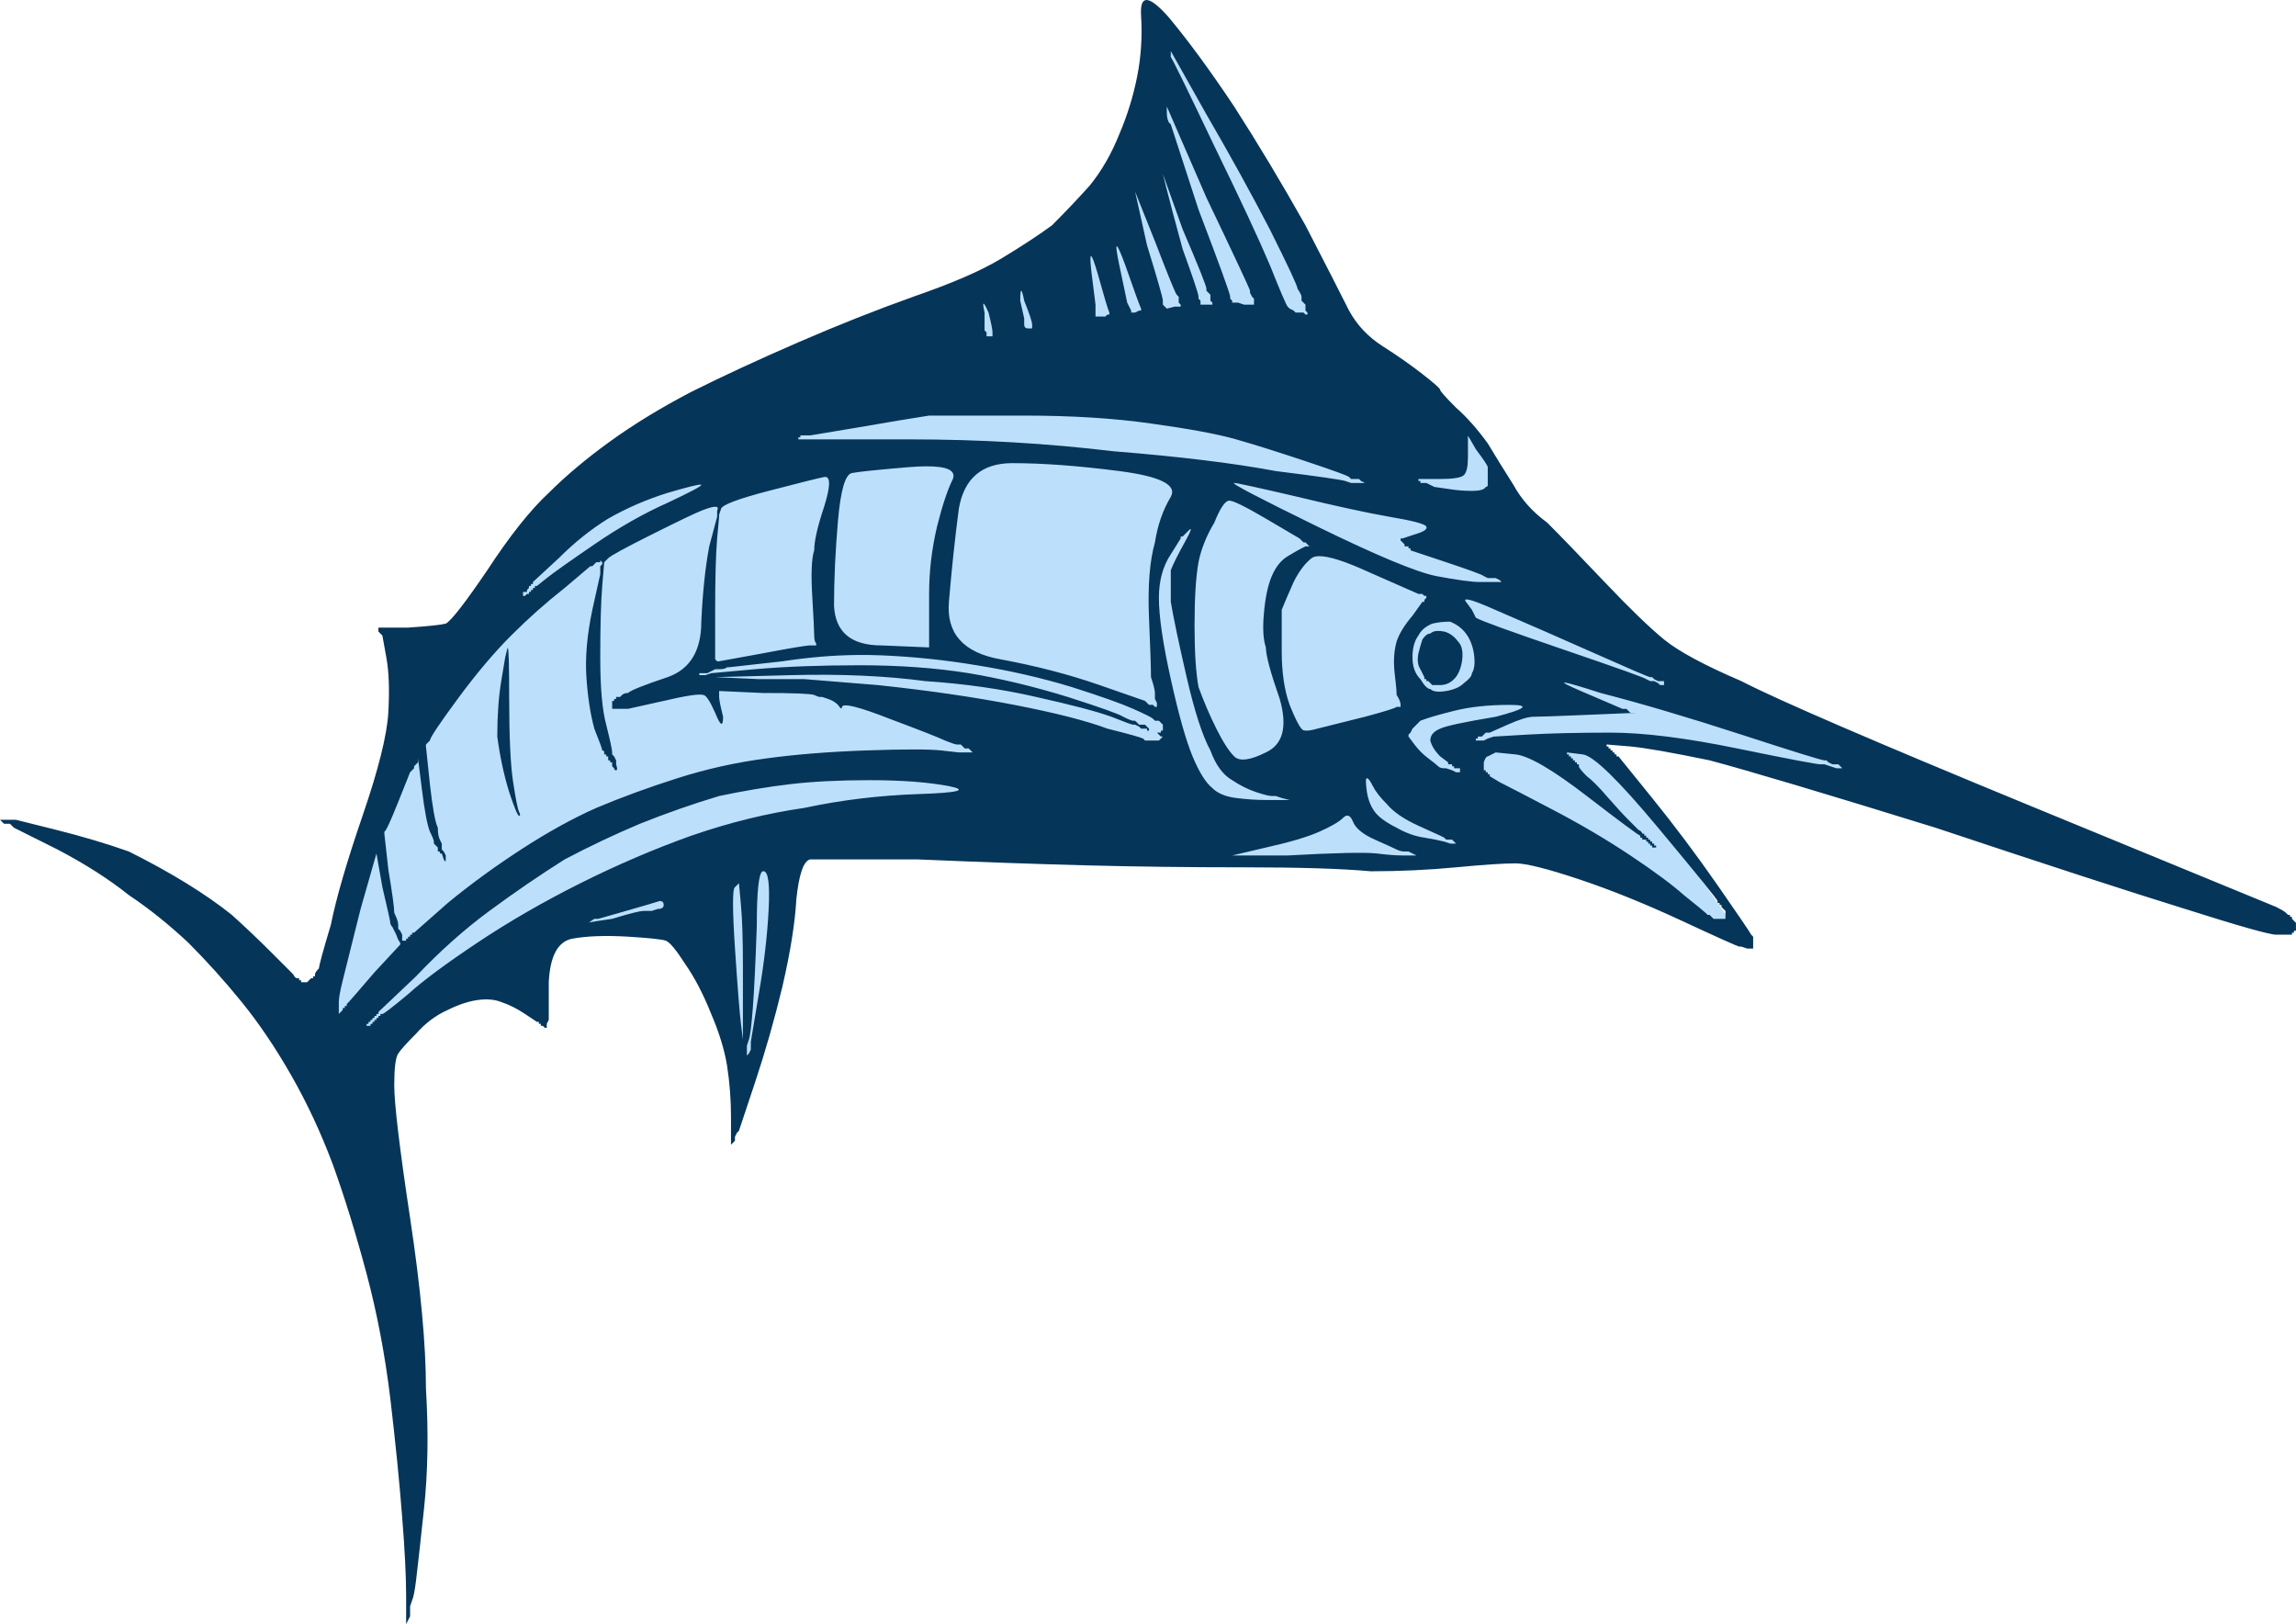 <?xml version="1.0" encoding="UTF-8"?>
<svg width="327.1mm" height="231.35mm" version="1.1" viewBox="0 0 1159 819.76" xmlns="http://www.w3.org/2000/svg">
<g transform="translate(1853.8 383.23)">
<g transform="translate(-1853.8 -383.23)">
<path d="m578.9 6.023c0.168 10.973 0.425 21.991-2.111 32.782-4.783 26.702-17.041 52.42-37.169 70.948-13.552 13.967-30.845 23.642-48.213 32.053-27.891 12.359-57.363 20.688-85.028 33.63-48.716 20.585-98.51 43.947-134.84 83.567-16.076 17.641-27.142 39.182-42.805 57.09-6.232 5.728-15.409 3.568-23.102 4.775-2.501 1.074-9.789-1.513-9.855 1.172 8.174 30.244 0.384 61.757-9.915 90.446-9.727 25.703-15.119 52.714-22.958 78.977-2.519 5.593-9.028 11.216-15.131 6.932-6.135-4.909-10.733-11.492-16.732-16.617-20.727-21.503-46.069-38.19-73.486-49.721-11.061-4.166-22.705-6.684-34.057-9.779 26.057 13.038 50.033 30.065 71.59 49.608 36.091 34.157 63.242 77.407 78.916 124.53 15.142 43.619 24.701 89.069 28.74 135.06 1.637 16.48 2.884 32.997 4.039 49.515 3.664-28.449 4.707-57.114 2.966-85.736-0.632-50.448-13.696-99.916-15.96-150.33-0.547-8.768 2.409-17.682 9.445-23.227 11.545-12.789 28.829-23.145 46.598-20.432 8.069 1.752 14.947 6.603 21.773 10.988 0.884-13.009-2.281-29.078 8.508-38.938 10.619-6.87 24.064-4.001 35.982-4.27 9.086 0.801 20.77-0.722 26.477 7.999 11.574 14.59 19.508 31.981 24.74 49.777 2.721 10.28 4.08 20.889 4.456 31.506 12.741-36.507 23.084-74.224 26.232-112.71 0.709-6.918 3.925-16.928 12.773-15.664 61.219-1.019 122.27 3.919 183.47 3.777 34.027 0.211 68.128 0.461 102.07 2.096 23.033 0.97 45.378-4.086 68.422-3.611 19.999 2.278 38.927 10.154 57.588 17.355 19.269 7.695 38.606 17.542 57.312 25.08-19.923-31.147-42.578-60.725-66.23-89.215-3.791-2.402-10.594-7.997-5.508-12.49 6.621-2.082 14.198 0.574 21.145 0.897 44.317 6.401 86.481 22.19 129.32 34.568 62.852 19.442 124.67 42.353 188.24 59.378 1.737 0.43 9.053 1.393 5.502-2.039-7.726-6.715-18.567-8.255-27.482-12.99-89.6-37.45-180.5-72.29-268.15-114.32-15.76-7.32-28.82-18.92-40.61-31.46-16.17-16.64-31.82-33.78-48.96-49.42-13.19-16.32-20.75-37.13-37.63-50.38-6.11-7.65-12.94-14.64-21.28-19.87-13.51-8.87-28.65-17.99-34.47-34.01-25.22-50.36-53.25-99.709-89.09-143.32-1.32-0.935-4.76-5.431-5.51-3.987z" fill="#bce0fb"/>
<path d="m578.58 0.009c-2.031 0.166-2.891 2.75-2.578 7.75 0.667 10.667 0 21-2 31s-5 19.667-9 29c-4 10-9 18.667-15 26-6 6.667-12.333 13.333-19 20-7.333 5.333-16 11-26 17s-24.667 12.333-44 19c-18.667 6.667-38 14.333-58 23-20 8.667-38 17-54 25-15.333 8-29 16.333-41 25-12 8.667-22.333 17.333-31 26-9.333 8.667-19.667 21.667-31 39-11.333 16.667-18.333 25.667-21 27-2.667 0.667-9 1.333-19 2h-15v2l2 2 2 11c1.333 7.333 1.667 16.667 1 28s-5 28.667-13 52-13.333 41.667-16 55c-4 13.333-6 20.667-6 22-1.333 1.333-2 2.333-2 3v1h-1v1h-1l-2 2h-3v-1h-1v-1h-1c-0.667 0-1.333-0.667-2-2l-11-11c-6.667-6.667-13.333-13-20-19-6.667-5.333-14.333-10.667-23-16-8.667-5.333-18.333-10.667-29-16-11.333-4-23.667-7.667-37-11l-20-5h-8l2 2h3l2 2 22 11c14 7.333 26 15 36 23 10 6.667 20 14.667 30 24 9.333 9.333 18.333 19.333 27 30 8.667 10.667 17 23 25 37s15 29 21 45c6 16.667 11.667 35 17 55 5.333 20 9.333 41 12 63 2.667 22.667 4.667 42.667 6 60 1.333 16.667 2 30 2 40v14l2-4v-5l1-3c0.667-1.333 1.333-4.667 2-10s2-17.333 4-36 2.333-39 1-61c0-22-2.667-50.667-8-86s-8-57.667-8-67c0-8.667 0.667-14 2-16s4.333-5.333 9-10c4.667-5.333 10-9.333 16-12 5.333-2.667 10.333-4.333 15-5 4.667-0.667 8.667-0.333 12 1 4 1.333 8 3.333 12 6l6 4h1v1h1v1h1l1 1h1v-2l1-2v-19c0.667-13.333 4.667-20.667 12-22 7.333-1.333 16.667-1.667 28-1 10.667 0.667 17 1.333 19 2 2 0.667 5.333 4.667 10 12 4.667 6.667 9 15 13 25 4 9.333 6.667 18 8 26 1.333 8.667 2 17.333 2 26v14l2-2v-2l1-2 1-1 8-24c5.333-16 10-32.333 14-49 4-17.333 6.333-32 7-44 1.333-12.667 3.667-19.333 7-20h54c31.333 1.333 59.667 2.333 85 3 25.333 0.667 52 1 80 1s49.333 0.667 64 2c14.667 0 29-0.667 43-2s24-2 30-2c5.333 0 16 2.667 32 8s33.333 12.333 52 21c18.667 8.667 28.333 13 29 13h1l3 1h3v-6l-1-1c-0.667-1.333-6.333-9.667-17-25s-21.667-30-33-44l-17-21h-1v-1h-1v-1h-1v-1h-1v-1h-1v-1h-1v-1l12 1c7.333 0.667 20.667 3 40 7 20 5.333 58 16.667 114 34 56 18.667 98 32.333 126 41 27.333 8.667 42.667 13 46 13h8v-1h1v-1h1v-4l-2-2v-1h-1v-1h-1l-1-1c-0.667-0.667-2.333-1.667-5-3-3.333-1.333-44.667-18.333-124-51s-128-53.667-146-63c-18.667-8-31.667-15-39-21-7.333-6-17.333-15.667-30-29s-22.333-23.333-29-30c-7.333-5.333-13-11.667-17-19-4.667-7.333-9-14.333-13-21-5.333-7.333-10.667-13.333-16-18-5.333-5.333-8-8.333-8-9 0-0.667-3-3.333-9-8s-12.667-9.333-20-14c-7.333-4.667-13-10.667-17-18-4-8-11.333-22.333-22-43-12-21.333-24-41.333-36-60-12-18-23-33-33-45-5.312-6.021-9.12-8.938-11.422-8.75zm12.42 25.75 18 32c12 20.667 22.667 40 32 58 9.333 18.667 14 28.667 14 30 1.333 2 2 3.333 2 4v2l2 2v3l1 1v1h-1l-1-1h-4l-1-1-2-1-1-1c-0.667-0.667-3.667-7.667-9-21-5.333-12.667-14.667-32.667-28-60-13.333-28-20.667-43-22-45v-3zm-2 28 20 46c14.667 30.667 22 46.333 22 47v1l1 2 1 1v3h-5l-3-1h-3v-1l-1-1v-1c0-1.333-5.333-16-16-44l-14-43-1-1c-0.667-1.333-1-3-1-5v-3zm-2 34 10 28c8 18.667 12 28.667 12 30v1l2 2v3l1 1v1h-6v-2l-1-1v-1c0-1.333-2.667-9.333-8-24-4-14.667-6.667-24.667-8-30l-2-8zm-14 9 10 25c6.667 17.333 10.333 26.333 11 27l1 1v3l1 1v1h-3l-4 1-2-2v-2c0-1.333-2.667-10.667-8-28l-6-27zm-9.25 27.5c0.5 0 1.917 3.167 4.25 9.5 4.667 13.333 7.333 20.667 8 22v1h-1l-2 1h-2v-1l-2-4-4-19c-1.333-6.333-1.75-9.5-1.25-9.5zm-13 5c0.5 0 1.583 2.833 3.25 8.5 3.333 12 5.333 18.667 6 20v1h-1l-1 1h-5v-6l-2-16c-0.667-5.667-0.75-8.5-0.25-8.5zm-35.25 17.5c0.333 0 0.833 1.667 1.5 5 2.667 6.667 4 10.667 4 12v2h-2c-1.333 0-2-0.667-2-2v-3l-2-9c0-3.333 0.167-5 0.5-5zm-19 6.5c0.333 0 1.167 1.5 2.5 4.5 1.333 5.333 2 8.667 2 10v2h-3v-2l-1-1v-9c-0.667-3-0.833-4.5-0.5-4.5zm-27.5 56.5h48c24 0 45.333 1.333 64 4 19.333 2.667 33.667 5.333 43 8 9.333 2.667 21 6.333 35 11s21.333 7.333 22 8l1 1h4l1 1 2 1h-7l-3-1c-2-0.667-13.667-2.333-35-5-21.333-4-48.667-7.333-82-10-33.333-4-67.667-6-103-6h-56v-1h1v-1h5l24-4c15.333-2.667 27.333-4.667 36-6zm271.88 10.25c0.25 0 1.625 2.25 4.125 6.75 4 5.333 6 8.333 6 9v9c0 0.667-0.333 1-1 1-0.667 1.333-3 2-7 2s-8-0.333-12-1l-7-1-4-2h-3v-1h-1v-1h11c6.667 0 10.667-0.667 12-2 1.333-1.333 2-4.333 2-9v-10c-0.167-0.5-0.208-0.75-0.125-0.75zm-229.88 13.75c15.333 0 33.333 1.333 54 4s29.333 7 26 13c-4 6.667-6.667 14.333-8 23-2.667 9.333-3.667 22-3 38 0.667 15.333 1 25.333 1 30 1.333 4 2 6.667 2 8v3l1 2v2h-1l-1-1h-2l-2-2-23-8c-15.333-5.333-32-9.667-50-13-18.667-3.333-27.333-13-26-29 1.333-16 3-31.667 5-47 2.667-15.333 11.667-23 27-23zm-43.609 1.602c10.698-0.068 15.234 2.065 13.609 6.398-2.667 5.333-5.333 13.333-8 24-2.667 11.333-4 22.667-4 34v27l-24-1c-15.333 0-23.333-6.667-24-20 0-13.333 0.667-27.667 2-43s3.667-23.333 7-24c3.333-0.667 13-1.667 29-3 3.125-0.25 5.922-0.383 8.391-0.398zm-50.805 5.34c2.734 0.039 2.539 5.059-0.586 15.059-3.333 10-5 17.333-5 22-1.333 4-1.667 11.667-1 23s1 18 1 20 0.333 3.333 1 4v1h-3c-2 0-10 1.333-24 4l-22 4h-1l-1-1v-25c0-16 0.333-28 1-36l1-11v-1l1-3c0.667-2 8.667-5 24-9s24.667-6.333 28-7c0.208-0.042 0.404-0.061 0.586-0.059zm206.42 3.06c1.333 0 12 2.333 32 7 19.333 4.667 34.667 8 46 10 12 2 18.333 3.667 19 5 0.667 1.333-1.333 2.667-6 4l-6 2h-1v1l2 2v1h2v1h1v1l18 6c12 4 18.333 6.333 19 7l2 1h4l2 1 1 1h-11c-4 0-11.333-1-22-3-10-2-30-10.333-60-25s-44-22-42-22zm-269.27 0.844c0.177 0.021 0.266 0.073 0.266 0.156 0 0.667-5.667 3.667-17 9-12 5.333-24.333 12.333-37 21-12.667 8.667-20.667 14.333-24 17l-5 4h-1v1h-1v1h-1v1h-1v1h-1l-1 1h-1v-2h2v-1l1-1v-1h1v-1h1v-1l13-12c8-8 16.333-14.667 25-20 9.333-5.333 19.333-9.667 30-13 9.917-2.917 15.495-4.302 16.734-4.156zm266.57 8.074c1.836-0.195 8.066 2.832 18.691 9.082l17 10 2 2h1l2 2h-2l-2 1c-1.333 0.667-3.667 2-7 4s-6 5.333-8 10-3.333 11-4 19c-0.667 7.333-0.333 13 1 17 0 4 2.333 12.667 7 26 4 14 1.667 23-7 27-8 4-13.333 4.667-16 2-2.667-2.667-5.667-7.333-9-14s-6.333-13.667-9-21c-1.333-7.333-2-17.667-2-31 0-14 0.667-24.667 2-32 1.333-6.667 4-13.333 8-20 2.667-6.667 5-10.333 7-11 0.083-0.042 0.186-0.069 0.309-0.082zm-259.3 3.09c1.333 0 1.667 0.667 1 2v3l-4 15c-2 10.667-3.333 23.333-4 38 0 14.667-5.667 24-17 28-12 4-18.667 6.667-20 8-1.333 0-2.333 0.333-3 1l-1 1h-2v1h-1v1h-1v4h8l18-4c11.333-2.667 18-3.667 20-3 1.333 0 3.333 3 6 9 2.667 6.667 4 7.333 4 2-1.333-5.333-2-8.667-2-10v-3l22 1c15.333 0 24 0.333 26 1 1.333 0.667 2.333 1 3 1h1l3 1c2 0.667 3.667 1.667 5 3 1.333 2 2 2.333 2 1 0.667-2 8.667 0 24 6 16 6 25.333 9.667 28 11 3.333 1.333 5.333 2 6 2h2l2 2h2l2 2h-7l-9-1c-6-0.667-18.667-0.667-38 0-18.667 0.667-35.333 2-50 4-15.333 2-30.333 5.333-45 10s-28.333 9.667-41 15c-12 5.333-24.667 12.333-38 21-13.333 8.667-25.667 17.667-37 27l-17 15h-1v1h-1v1h-1v1h-1v1h-2v-3l-1-2-1-1v-2c0-1.333-0.667-3.333-2-6 0-2.667-1-10-3-22l-2-18v-1c0.667 0 3-5 7-15l6-15 2-2v-1l2-2v-2l2 16c1.333 10.667 2.667 17.667 4 21 1.333 2.667 2 4.333 2 5v1l2 2v2h1v1h1l1 3c0.667 1.333 1 1.333 1 0v-2l-1-2-1-1v-3l-1-2c-0.667-1.333-1-3.333-1-6-1.333-2.667-2.667-10-4-22l-2-19v-1l2-2c0-1.333 4.667-8.333 14-21s18.333-23.333 27-32c8.667-8.667 17.667-16.667 27-24l13-11h1l2-2h2v-1l1 1v1l-1 1v4l-4 18c-2.667 12.667-3.667 24-3 34s2 18.667 4 26c2.667 6.667 4 10.333 4 11 0.667 0 1 0.333 1 1v1h1v1h1v2h1v1h1v2l1 1c0 0.667 0.333 1 1 1s0.667-1 0-3v-2l-1-2-1-1v-1c0-1.333-1-6-3-14-2-7.333-3-18.667-3-34 0-16 0.333-28 1-36l1-12 2-2c1.333-1.333 8.667-5.333 22-12s21.667-10.667 25-12c3.333-1.333 5.667-2 7-2zm240 11.25c0.5 0-0.5 2.25-3 6.75-3.333 6-5.667 10.667-7 14v16c1.333 8 4 20.667 8 38s8 29.667 12 37c2.667 7.333 6.333 12.333 11 15 4 2.667 8 4.667 12 6s6.667 2 8 2h2l3 1 4 1h-12c-4.667 0-9.667-0.333-15-1s-9.333-2.333-12-5c-3.333-2.667-6.667-8-10-16s-7-21-11-39-6-31.667-6-41c0-8.667 2-16 6-22l5-8v-1h1l3-3c0.5-0.5 0.833-0.75 1-0.75zm64.688 13.688c4.875-0.125 13.312 2.562 25.312 8.062l25 11h2l1 1h1v1l-1 1v1h-1l-5 7c-4 4.667-6.667 9-8 13-1.333 4.667-1.667 10-1 16 0.667 5.333 1 9 1 11 1.333 2 2 3.667 2 5v1h-2c-0.667 0.667-6 2.333-16 5l-24 6c-4.667 1.333-7.333 1.333-8 0-1.333-1.333-3.333-5.333-6-12-2.667-7.333-4-16.333-4-27v-21c1.333-3.333 3.333-8 6-14 2.667-5.333 5.667-9.333 9-12 0.833-0.667 2.062-1.021 3.688-1.062zm74.684 21.832c1.919 0.029 7.462 2.106 16.629 6.231 14 6 30 13 48 21s27.333 12 28 12h1l1 1 2 1h3v2h-2l-1-1-2-1h-2l-2-1c-0.667-0.667-14.667-5.667-42-15s-42-14.667-44-16l-2-4-3-4c-0.625-0.833-0.501-1.244 0.371-1.23zm-8.37 11.23c3.333 1.333 6 3.333 8 6s3.333 6 4 10c0.667 4.667 0.333 8-1 10 0 1.333-1.333 3-4 5-2 2-5 3.333-9 4-4 0.667-6.667 0.333-8-1-1.333 0-3-1.667-5-5-2.667-2.667-4-6.333-4-11s1-8.333 3-11c1.333-2.667 3.667-4.667 7-6 2.667-0.667 5.667-1 9-1zm-6.328 4.672c-1.615 0.052-2.839 0.495-3.672 1.328-1.333 0-2.667 1-4 3-0.667 2-1.333 4.333-2 7-0.667 3.333-0.333 6 1 8l2 4v1h1v1h1l2 2h4c2.667 0 5-1 7-3s3.333-5 4-9c0.667-4.667 0-8-2-10-2-2.667-4.333-4.333-7-5-1.25-0.25-2.359-0.359-3.328-0.328zm-469.38 8.596c-0.088-0.033-0.185 0.212-0.289 0.732l-1 4-2 12c-1.333 8-2 17.333-2 28 1.333 10 3.333 19.333 6 28 2.667 8 4.333 12 5 12s0.667-0.667 0-2-1.667-6.333-3-15-2-23-2-43c0-16.312-0.236-24.557-0.711-24.732zm176.59 3.545c4.083-0.042 8.125 0.021 12.125 0.188 16 0.667 32 2.333 48 5 16.667 2.667 32.667 6.333 48 11 14.667 4.667 25 8.333 31 11s9.333 4.333 10 5l1 1h2l2 2v3h-1v1h-2l2 2h1l-2 2h-7l-1-1c-1.333-0.667-7.333-2.333-18-5-10.667-4-26.333-8-47-12s-43.667-7.333-69-10l-37-3h-23l-22-1 38-1c25.333-0.667 48 0.333 68 3 20 1.333 38.667 4 56 8 18 4 30.667 7.333 38 10 6.667 2.667 10.333 4 11 4h1l2 1 1 1h3v1h1v-1l-2-2h-3l-2-2h-1c-0.667 0-2.333-0.667-5-2-2-1.333-11.333-4.667-28-10-17.333-5.333-34-9.333-50-12-16.667-2.667-35-4-55-4s-37.667 0.667-53 2l-22 2-3 1h-3v-1h4l4-2h2c2 0 3.333-0.333 4-1h1l27-3c13-2 25.625-3.062 37.875-3.188zm357.12 13.94c1.667 0.167 7.667 1.917 18 5.25 20.667 5.333 44.333 12.333 71 21 26.667 8.667 40.667 13 42 13h1l1 1 2 1h3l2 2h-3l-6-2h-2c-2 0-16-2.667-42-8s-47.333-8-64-8-30.667 0.333-42 1l-17 1-3 1-2 1h-4v-1h1v-1h2l2-2h2l9-4c6-2.667 10.333-4 13-4 2.667 0 12-0.333 28-1l24-1h-3l-2-2h-2l-21-9c-7-3-9.667-4.417-8-4.25zm-28 11.25c10.667 0 8.333 2-7 6-16 2.667-25.333 4.667-28 6-3.333 1.333-5 3.333-5 6 0.667 2.667 2.333 5.333 5 8l4 3v1h2v1h1v1h3v2h-2l-2-1-3-1h-1c-1.333 0-2.333-0.333-3-1s-2.333-2-5-4-5-4.333-7-7l-3-4v-1l1-1 1-2 4-4c3.333-1.333 9-3 17-5s17.333-3 28-3zm-7 24 10 1c6.667 0.667 18.667 7.667 36 21s26.333 20 27 20v1h1v1h2v1h1v1h1v1h1v1h2v-1h-1v-1h-1v-1h-1v-1h-1v-1h-1v-1h-1v-1h-1c0-0.667-0.667-1.333-2-2l-5-5c-2.667-2.667-6.333-6.667-11-12-4-4.667-7.333-8-10-10-2.667-2.667-4-4.333-4-5v-1h-1v-1h-1v-1h-1v-1h-1v-1h-1v-1h-1v-1l8 1c5.333 0.667 18 13 38 37s30 36.333 30 37v1h1v1h1v1l2 2v4h-6l-2-2h-1l-1-1c-0.667-0.667-4.333-3.667-11-9-6-5.333-15-12-27-20s-25-15.667-39-23c-14-7.333-23-12-27-14l-5-3v-1h-1v-1h-1v-1h-1v-4c0.667-2 1.333-3 2-3l4-2zm-65 13c0.667 0 1.667 1.333 3 4s3.667 5.667 7 9c3.333 4 8.667 7.667 16 11l11 5 2 1 1 1h3l2 2h-3l-3-1c-2.667-0.667-6-1.333-10-2-4.667-0.667-9.333-2.333-14-5-5.333-2.667-9-5.333-11-8s-3.333-6-4-10c-0.667-4.667-0.667-7 0-7zm-251 1c16 0 29.333 1 40 3 10 2 5 3.333-15 4-20 0.667-39.333 3-58 7-18.667 2.667-37.667 7.333-57 14-18.667 6.667-37.333 14.667-56 24-18.667 9.333-36 19.333-52 30s-27.667 19.333-35 26c-8 6.667-12.333 10-13 10h-1v1h-1v1h-1v1h-1v1h-1v1h-1v1h-2v-1h1v-1h1v-1h1v-1h1v-1h1v-1h1v-1l19-18c12-12.667 24.333-23.667 37-33 12.667-9.333 25.333-18 38-26 12.667-6.667 25.333-12.667 38-18 13.333-5.333 26.667-10 40-14 12.667-2.667 24.667-4.667 36-6s24.667-2 40-2zm241.11 17.875c1.094 0 2.057 1.042 2.891 3.125 1.333 3.333 5 6.333 11 9s9.667 4.333 11 5c1.333 0.667 2.667 1 4 1h2l4 2h-7c-3.333 0-7.667-0.333-13-1-6-0.667-21-0.333-45 1h-28l17-4c12-2.667 21-5.333 27-8s10-5 12-7c0.75-0.75 1.453-1.125 2.109-1.125zm-490.11 19.12 3 17c2.667 11.333 4 17.333 4 18 0 0.667 0.333 1.333 1 2l2 4c0.667 2 1.333 3.333 2 4v1l-13 14c-8 9.333-12.333 14.333-13 15l-1 1v1h-1v1h-1v1l-2 2v-6c0-2 0.667-5.667 2-11l9-36 8-28zm195.48 8.957c2.305 0.195 3.144 6.543 2.519 19.043-0.667 13.333-2.333 27.667-5 43l-4 24v4l-1 2-1 1v-5l1-3c0.667-2 1.333-7.333 2-16s1.333-22.333 2-41c0-18 1-27.333 3-28 0.167-0.042 0.327-0.056 0.48-0.043zm-12.48 6.04 1 11c0.667 7.333 1 17.667 1 31v37l-1-8c-0.667-5.333-1.667-18-3-38s-1.333-30.333 0-31l2-2zm-40 9c1.333 0 2 0.667 2 2s-1 2-3 2l-3 1h-4c-2 0-7.333 1.333-16 4-6.695 0.956-10.532 1.556-11.738 1.826l-0.26 0.17c-0.377 0-0.214-0.067 0.262-0.174l2.738-1.826h2l14-4c9.333-2.667 15-4.333 17-5z" fill="#053559" fill-rule="evenodd"/>
</g>
</g>
</svg>
